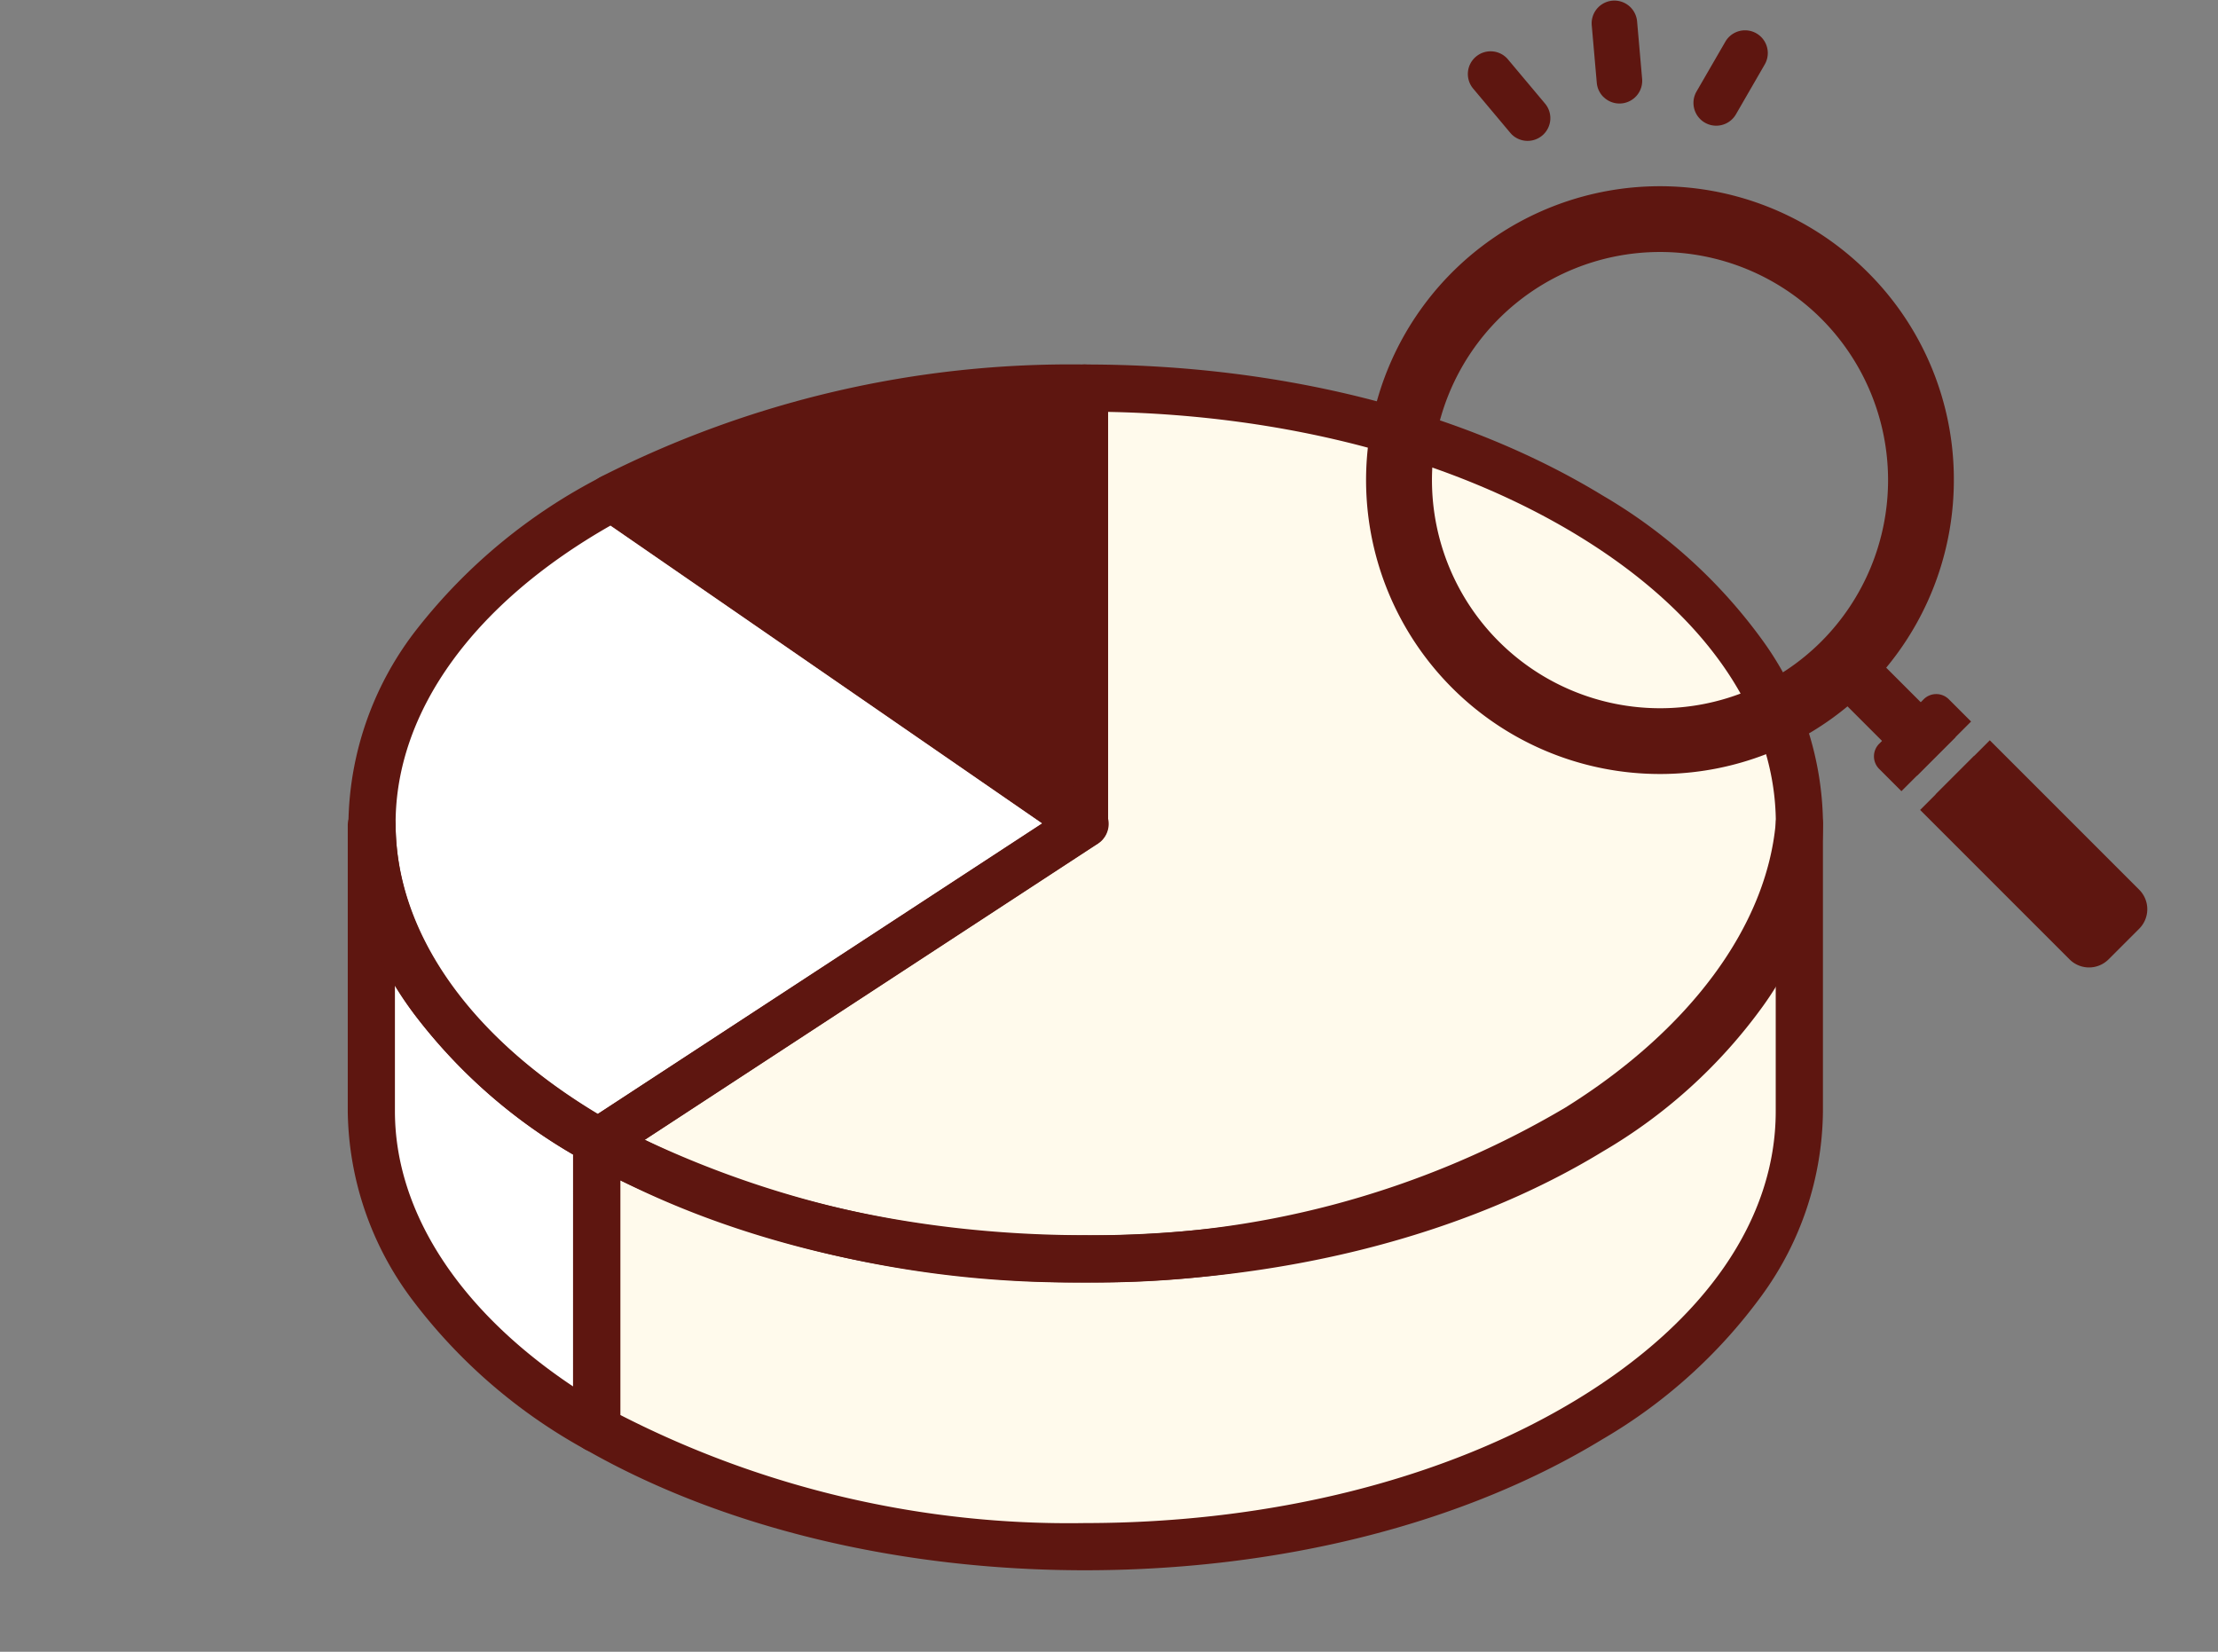 <?xml version="1.0" encoding="UTF-8"?>
<svg xmlns="http://www.w3.org/2000/svg" xmlns:xlink="http://www.w3.org/1999/xlink" width="94" height="70" viewBox="0 0 94 70">
  <rect x="0" y="0" width="94" height="70" fill="#808080" stroke="none"/>
  <defs>
    <clipPath id="clip-path">
      <rect id="長方形_28401" data-name="長方形 28401" width="94" height="70" transform="translate(1022 727)" fill="none" stroke="#707070" stroke-width="1"></rect>
    </clipPath>
    <clipPath id="clip-path-2">
      <rect id="長方形_28322" data-name="長方形 28322" width="63.122" height="51.705" transform="translate(-1 -1)" fill="none" stroke="#5e1610" stroke-width="2"></rect>
    </clipPath>
    <clipPath id="clip-path-3">
      <rect id="長方形_28323" data-name="長方形 28323" width="33.108" height="40.972" fill="#5e1610"></rect>
    </clipPath>
  </defs>
  <g id="マスクグループ_42" data-name="マスクグループ 42" transform="translate(-1022 -727)" clip-path="url(#clip-path)">
    <g id="graph-icon" transform="translate(0 -18)">
      <g id="グループ_851" data-name="グループ 851" transform="translate(-222.143 -74)">
        <path id="パス_3963" data-name="パス 3963" d="M-11633.857,835.447v18.388l-20.719,13.607v12.749s10.175,5.271,20.1,4.9,23.537-4.658,27.705-10.052,3.433-8.214,3.433-8.214V852.855s-.245-6.62-9.439-12.014S-11633.857,835.447-11633.857,835.447Z" transform="translate(12924)" fill="#fffaec"></path>
        <path id="パス_3964" data-name="パス 3964" d="M-11654.576,839.615c3.187,2.452,20.717,13.853,20.717,13.853l-20.717,14.343v11.769s-9.194-5.516-9.562-11.769,0-16.427,0-16.427S-11662.177,843.415-11654.576,839.615Z" transform="translate(12924)" fill="#fff"></path>
        <path id="パス_3965" data-name="パス 3965" d="M-11634.472,835.447c.245.613,0,17.53,0,17.53l-19.247-13.362S-11641.091,834.466-11634.472,835.447Z" transform="translate(12924)" fill="#5e1610"></path>
        <g id="グループ_850" data-name="グループ 850" transform="translate(1259.581 835.147)">
          <g id="グループ_849" data-name="グループ 849" transform="translate(0 0)" clip-path="url(#clip-path-2)">
            <path id="パス_3958" data-name="パス 3958" d="M.5,30.351H.529a1,1,0,0,1,1,.992c.036,4.725,3.24,9.169,9.021,12.515a1,1,0,0,1,.5.866V56.915a1,1,0,0,1-1.5.866A23.079,23.079,0,0,1,2.275,51.5,13.539,13.539,0,0,1-.5,43.453v-12.1A1,1,0,0,1,.5,30.351ZM9.049,45.294a22.749,22.749,0,0,1-6.723-5.943q-.449-.615-.827-1.245v5.346c0,4.267,2.729,8.452,7.549,11.667Z" transform="translate(-0.2 -12.51)" fill="#5e1610"></path>
            <path id="パス_3959" data-name="パス 3959" d="M37.079,62.9c-7.855,0-15.359-1.811-21.131-5.1l-.007,0a1,1,0,0,1-.55-.893V44.714a1,1,0,0,1,1.138-.99A1.089,1.089,0,0,1,17,43.9c5.465,3.1,12.6,4.8,20.108,4.8a38.9,38.9,0,0,0,20.321-5.4c5.281-3.285,8.535-7.686,8.93-12.073a1,1,0,0,1,2,.09V43.458A13.435,13.435,0,0,1,65.8,51.21,22.162,22.162,0,0,1,59,57.357C53.129,60.935,45.343,62.9,37.079,62.9ZM17.39,56.319A41.667,41.667,0,0,0,37.079,60.9c7.9,0,15.319-1.866,20.885-5.256,5.413-3.3,8.394-7.626,8.394-12.191v-6.1a18.111,18.111,0,0,1-1.021,1.53,24.573,24.573,0,0,1-6.848,6.116,40.922,40.922,0,0,1-21.378,5.7A44.4,44.4,0,0,1,17.39,46.377Z" transform="translate(-6.54 -12.5)" fill="#5e1610"></path>
            <path id="パス_3960" data-name="パス 3960" d="M37.11-.5h.044C45.416-.5,53.2,1.471,59.068,5.051A22.144,22.144,0,0,1,65.853,11.2a13.451,13.451,0,0,1,2.556,7.753,13.455,13.455,0,0,1-2.555,7.753,22.137,22.137,0,0,1-6.783,6.15c-5.868,3.58-13.649,5.551-21.91,5.551-7.868,0-15.379-1.81-21.147-5.1a1,1,0,0,1-.052-1.706L36.11,18.428V.5A1,1,0,0,1,37.11-.5Zm.051,36.907c7.9,0,15.31-1.868,20.869-5.259,5.4-3.3,8.38-7.628,8.38-12.2s-2.977-8.9-8.383-12.195C52.691,3.5,45.65,1.653,38.11,1.509v17.46a1,1,0,0,1-.453.837L18.469,32.355A42.452,42.452,0,0,0,37.161,36.407Z" transform="translate(-6.587 -0.2)" fill="#5e1610"></path>
            <path id="パス_3961" data-name="パス 3961" d="M37.484-.5a1,1,0,0,1,1,1V18.969a1,1,0,0,1-1.568.823L16.878,5.969a1,1,0,0,1,.092-1.7A43.909,43.909,0,0,1,37.483-.5Zm-1,17.563V1.512A42.544,42.544,0,0,0,19.4,5.277Z" transform="translate(-6.961 -0.2)" fill="#5e1610"></path>
            <path id="パス_3962" data-name="パス 3962" d="M10.153,36.525a1,1,0,0,1-.495-.131A22.976,22.976,0,0,1,2.324,30.1,13.549,13.549,0,0,1-.454,22.037a13.626,13.626,0,0,1,2.95-8.3A23.617,23.617,0,0,1,10.253,7.35a1,1,0,0,1,1.044.056L31.334,21.229a1,1,0,0,1-.021,1.66L10.7,36.362A1,1,0,0,1,10.153,36.525ZM10.671,9.4c-5.808,3.3-9.125,7.882-9.125,12.633,0,4.579,3.117,9.042,8.577,12.313L28.973,22.03Z" transform="translate(-0.218 -3.284)" fill="#5e1610"></path>
          </g>
        </g>
      </g>
      <g id="グループ_853" data-name="グループ 853" transform="translate(1079.895 745.028)">
        <g id="グループ_852" data-name="グループ 852" clip-path="url(#clip-path-3)">
          <path id="パス_3966" data-name="パス 3966" d="M21.262,145.98a12.455,12.455,0,1,0,3.648,8.807,12.374,12.374,0,0,0-3.648-8.807m-1.968,15.646a9.668,9.668,0,1,1,0-13.678,9.683,9.683,0,0,1,0,13.678" transform="translate(0 -134.468)" fill="#5e1610"></path>
          <path id="パス_3967" data-name="パス 3967" d="M361.939,502.631l-3.3-3.3a1.16,1.16,0,0,0-1.64,1.64l3.3,3.3Z" transform="translate(-336.956 -471.423)" fill="#5e1610"></path>
          <path id="パス_3968" data-name="パス 3968" d="M444.167,584.858l-5.683-5.683-1.64,1.64,5.683,5.683a1.16,1.16,0,0,0,1.64-1.64" transform="translate(-412.707 -547.174)" fill="#5e1610"></path>
          <path id="パス_3969" data-name="パス 3969" d="M434.257,573.636l-6.333-6.333-2.952,2.952,6.333,6.333a1.168,1.168,0,0,0,1.652,0l1.3-1.3a1.168,1.168,0,0,0,0-1.652" transform="translate(-401.491 -535.958)" fill="#5e1610"></path>
          <path id="パス_3970" data-name="パス 3970" d="M390.719,536l2.952-2.952-.943-.943a.754.754,0,0,0-1.066,0l-1.886,1.886a.754.754,0,0,0,0,1.066Z" transform="translate(-368.031 -502.498)" fill="#5e1610"></path>
          <path id="パス_3971" data-name="パス 3971" d="M79.91,5.66c-.02-.02-.039-.041-.058-.063l-1.569-1.87a.959.959,0,0,1-.222-.7.958.958,0,0,1,.341-.655.963.963,0,0,1,1.3.056c.02.02.039.041.057.063l1.569,1.87a.959.959,0,0,1,.222.7.964.964,0,0,1-1.641.6M83.8,4.078a.967.967,0,0,1-.279-.6l-.213-2.432a.964.964,0,0,1,1.442-.92.963.963,0,0,1,.393.429.958.958,0,0,1,.087.323l.213,2.432a.964.964,0,0,1-1.442.92.969.969,0,0,1-.2-.154m4.1.939a.956.956,0,0,1-.191-.273.966.966,0,0,1,.038-.891L88.97,1.739a.964.964,0,0,1,1.67.964L89.419,4.817a.965.965,0,0,1-1.517.2" transform="translate(-73.744 0)" fill="#5e1610"></path>
        </g>
      </g>
    </g>
  </g>
</svg>
